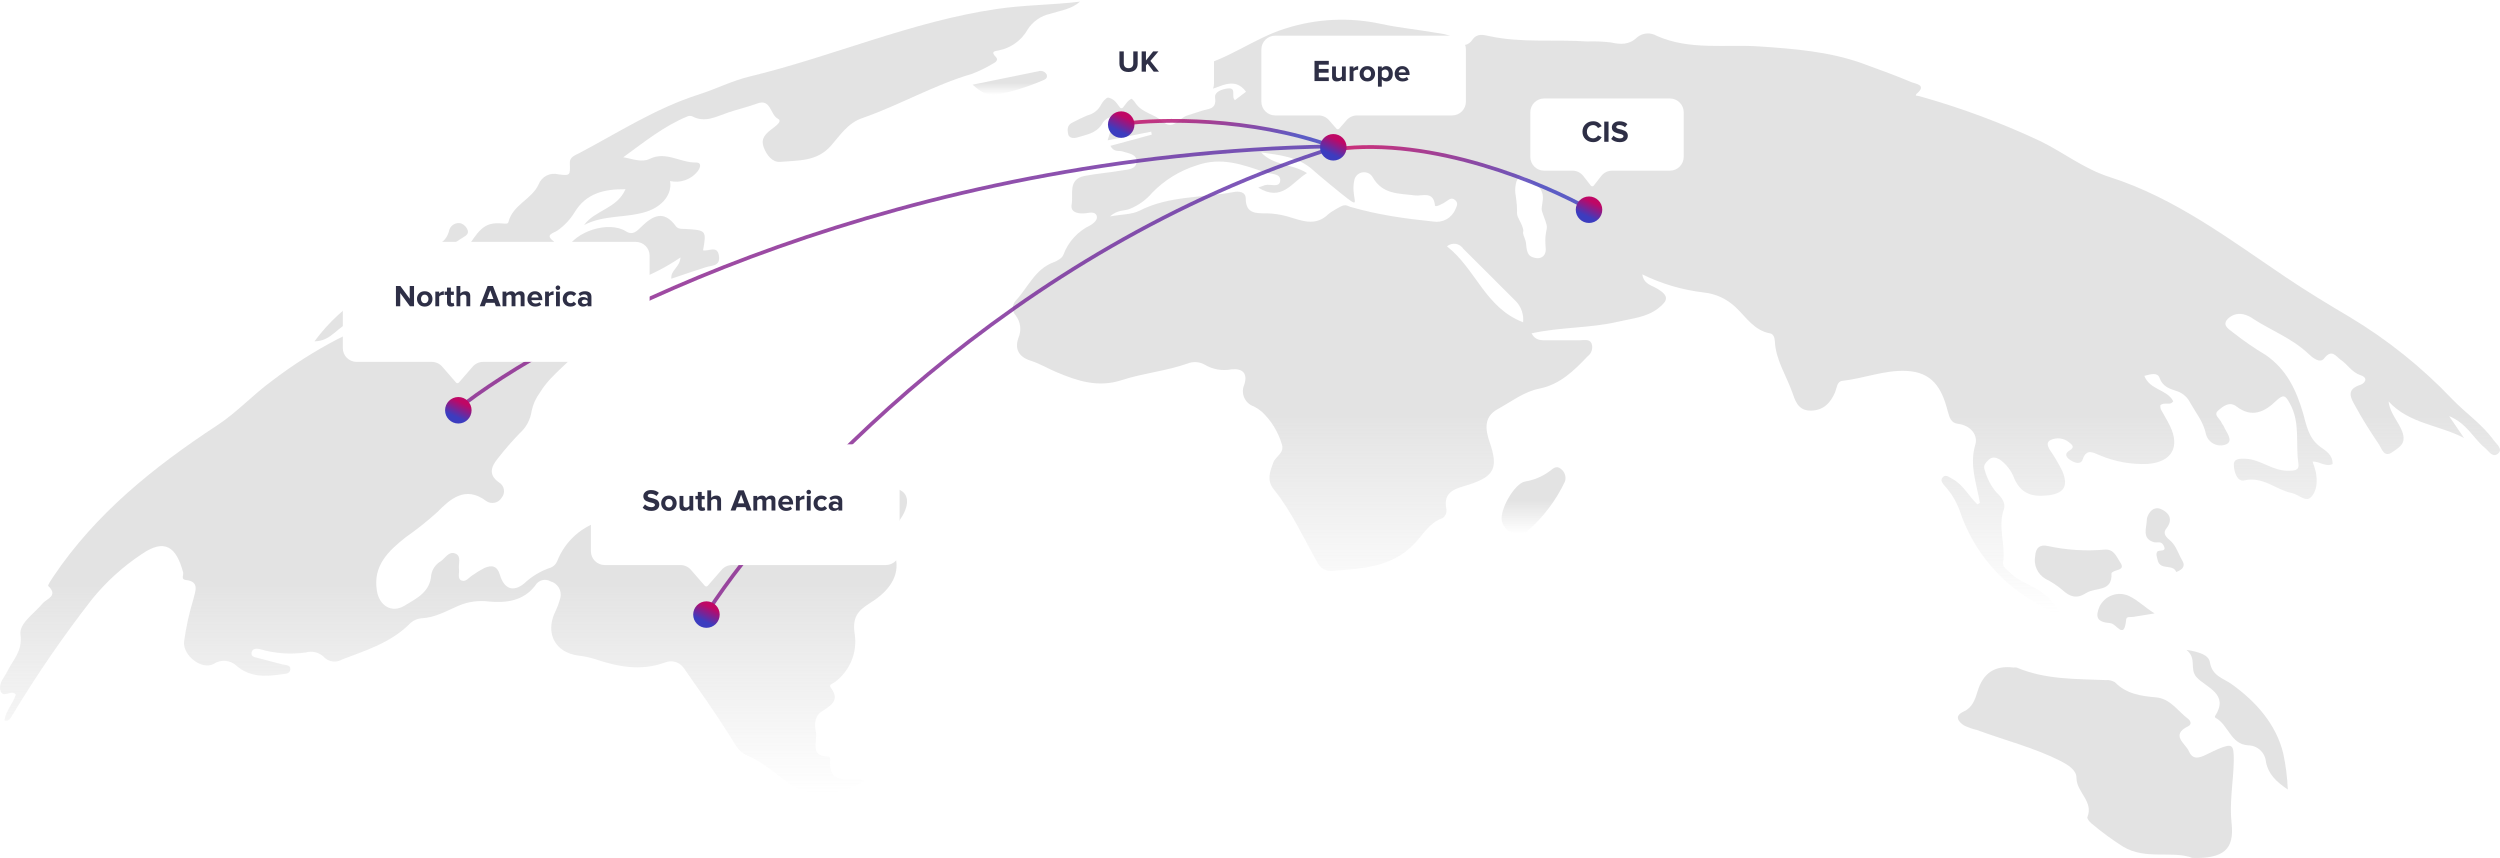 <svg width="1320" height="453" viewBox="0 0 1320 453" fill="none" xmlns="http://www.w3.org/2000/svg">
<path d="M1316.55 232.289C1310.46 223.875 1301.74 218.047 1294.67 210.652C1278.72 193.892 1260.58 179.361 1240.74 167.451C1229.25 160.64 1217.83 153.755 1206.79 146.288C1177.14 126.327 1148.44 104.508 1113.87 93.471C1100.49 89.209 1089.51 80.503 1077.4 74.566C1056.7 64.837 1035.22 56.857 1013.19 50.707C1012.65 50.586 1012.1 50.501 1011.55 50.452C1011.55 50.087 1011.77 49.65 1012.06 49.432C1017.56 44.842 1011.26 44.223 1009.54 43.494C1000.83 39.852 991.928 36.573 983.031 33.368C965.564 27.175 947.112 25.755 928.952 24.517C910.792 23.278 892.267 26.702 874.69 18.907C873.102 17.967 871.262 17.54 869.422 17.684C867.582 17.827 865.83 18.534 864.407 19.708C860.25 23.752 855.655 23.569 850.513 22.404C846.411 21.925 842.279 21.754 838.151 21.894C820.867 20.728 803.399 22.768 786.26 19.053C783.234 18.433 779.879 17.341 777.29 21.165C775.831 23.351 772.549 25.136 770.215 22.258C766.788 18.178 762.047 17.923 757.452 17.195C748.154 15.556 738.672 14.681 729.447 12.678C712.511 8.958 694.889 9.813 678.394 15.155C662.276 20.218 648.602 31.292 631.827 35.298C625.519 36.828 626.904 41.127 630.369 44.733C634.38 48.885 639.157 47.428 643.606 45.68C648.93 43.604 653.78 42.839 657.9 48.448L652.066 52.856C649.805 51.107 653.196 46.19 648.419 46.7C645.356 47.028 641.126 48.375 641.564 51.581C642.475 57.919 637.917 57.336 634.708 58.465L626.758 61.015C622.419 62.363 619.465 69.357 613.375 63.82C609.364 60.177 603.165 59.594 599.737 54.714C598.778 53.142 597.425 51.847 595.811 50.959C594.198 50.07 592.38 49.618 590.537 49.648C588.695 49.677 586.892 50.187 585.308 51.127C583.723 52.066 582.412 53.403 581.504 55.005C580.803 56.467 579.785 57.756 578.523 58.776C577.262 59.797 575.789 60.524 574.211 60.906C571.386 62.089 568.624 63.414 565.933 64.876C563.454 66.151 563.526 68.519 563.964 70.741C564.402 72.963 566.881 73.145 568.705 72.599C573.445 71.141 578.55 70.486 581.687 65.787C582.096 64.901 582.68 64.107 583.403 63.451C584.125 62.795 584.973 62.29 585.894 61.968C586.816 61.645 587.793 61.51 588.768 61.572C589.743 61.634 590.695 61.89 591.569 62.327C586.901 64.986 586.427 69.357 584.823 74.092L607.869 69.502C607.869 70.012 608.051 70.522 608.161 71.069L586.281 77.006C588.25 80.649 590.839 79.301 592.809 79.993C595.872 81.049 600.284 81.268 600.102 85.384C599.919 89.5 595.434 89.464 592.335 90.01C585.771 91.139 579.061 91.649 572.534 92.924C563.672 94.673 566.845 102.796 565.824 108.004C564.985 112.376 569.762 113.104 573.773 112.521C575.67 112.23 578.186 111.756 579.025 113.833C579.863 115.909 577.457 117.949 575.743 118.932C569.141 122.06 564.024 127.642 561.484 134.486C560.901 136.234 558.312 137.728 556.343 138.456C546.424 142.099 542.777 151.861 536.25 158.818C535.302 159.874 534.777 161.243 534.777 162.661C534.777 164.08 535.302 165.448 536.25 166.504C537.533 168.151 538.351 170.11 538.621 172.179C538.89 174.247 538.6 176.351 537.782 178.27C535.557 184.28 538 188.506 544.163 190.436C548.977 191.966 553.28 194.589 557.801 196.483C568.741 201.072 579.681 204.861 592.371 200.672C603.566 197.029 615.673 195.936 626.977 191.966C628.414 191.37 629.968 191.106 631.521 191.195C633.074 191.283 634.588 191.721 635.948 192.476C640.254 195.079 645.38 195.975 650.315 194.989C656.077 194.479 658.921 197.102 656.989 203.039C656.5 204.128 656.245 205.306 656.24 206.499C656.236 207.692 656.482 208.873 656.964 209.965C657.445 211.057 658.15 212.035 659.034 212.838C659.918 213.64 660.96 214.248 662.094 214.623C663.584 215.379 664.979 216.308 666.251 217.391C671.124 221.978 674.718 227.752 676.68 234.147C678.577 239.174 673.581 240.777 672.304 244.201C670.59 248.972 668.658 253.489 672.487 258.297C682.15 270.172 688.24 284.269 695.861 297.382C696.564 298.757 697.671 299.884 699.033 300.613C700.395 301.342 701.948 301.638 703.483 301.462C718.981 300.114 734.625 299.786 746.695 287.183C751.326 282.375 754.754 275.855 761.865 273.487C762.52 272.982 763.037 272.32 763.369 271.562C763.7 270.805 763.835 269.976 763.761 269.152C761.464 258.917 769.413 257.897 775.795 255.82C788.995 251.522 791.22 247.005 786.552 233.528C784.291 226.935 783.27 220.16 790.746 216.043C798.221 211.927 804.676 206.755 813.099 205.116C823.82 202.894 831.15 195.609 838.297 188.105C839.316 187.34 840.063 186.27 840.431 185.052C840.798 183.833 840.766 182.529 840.339 181.33C839.173 178.816 836.474 179.69 834.359 179.654C828.525 179.654 822.654 179.654 816.819 179.654C813.975 179.654 810.766 180.018 808.651 176.011C824.149 172.587 839.537 173.352 854.379 169.856C861.672 168.107 869.184 167.67 875.493 162.825C880.999 158.564 881.145 156.159 875.201 152.517C872.101 150.623 867.908 150.076 867.142 144.867C877.299 149.87 888.239 153.098 899.487 154.411C905.873 155.061 911.856 157.832 916.48 162.279C922.06 167.524 926.217 174.554 934.713 176.048C936.391 176.376 937.047 178.452 937.12 180.164C937.558 189.926 943.028 198.013 946.2 206.864C947.805 211.308 949.19 216.772 955.9 216.808C962.61 216.845 966.512 212.838 968.955 207.046C969.866 204.824 969.866 201.4 972.784 201.072C984.125 199.834 995.028 195.317 1006.48 195.827C1019.97 196.446 1025.15 204.424 1028.36 216.954C1029.38 220.597 1030.07 223.329 1033.94 223.802C1040.46 224.64 1044.48 229.667 1042.98 234.73C1039.7 245.658 1043.67 255.347 1045.39 265.51C1045.39 265.51 1044.55 266.02 1044.04 266.311C1039.48 261.94 1036.56 255.857 1030.69 252.761C1029.05 251.886 1027.05 250.138 1025.55 252.287C1024.38 253.817 1025.84 255.42 1026.9 256.658C1030.28 260.364 1032.91 264.695 1034.63 269.407C1041.79 291.113 1057.17 309.157 1077.48 319.675C1080.32 321.241 1082.77 324.447 1087.25 323.318C1084.7 318.508 1080.92 314.451 1076.31 311.552C1071.17 308.274 1065.08 306.562 1060.81 301.899C1059.35 300.333 1057.17 299.459 1057.68 296.544C1058.99 287.402 1054.72 278.332 1058.04 268.861C1059.21 265.619 1056.73 262.414 1054.18 260.082C1051.3 256.688 1049.2 252.711 1048.01 248.426C1046.88 245.767 1048.41 244.31 1050.09 242.707C1051.77 241.104 1053.74 241.359 1056 242.707C1059.43 245.178 1062.05 248.615 1063.51 252.579C1066.83 260.228 1072.34 262.414 1080.43 261.649C1089.37 260.811 1092.43 257.241 1088.93 248.754C1086.95 244.77 1084.68 240.936 1082.15 237.28C1081.09 235.495 1080.43 233.309 1082.8 232.289C1084.33 231.579 1086.03 231.309 1087.7 231.509C1089.38 231.708 1090.96 232.369 1092.28 233.419C1093.74 234.548 1095.93 236.005 1092.83 237.79C1089.73 239.575 1090.93 241.432 1093.08 242.889C1095.24 244.346 1098.63 245.585 1099.61 242.671C1101.76 236.333 1105.52 239.21 1108.8 240.449C1116.77 243.79 1125.37 245.332 1134 244.966C1146.69 243.946 1151.21 236.041 1145.71 224.822C1144.25 221.835 1142.46 218.994 1140.89 216.043C1140.71 215.404 1140.62 214.741 1140.64 214.076C1142.64 211.891 1145.89 214.55 1147.46 211.818C1144.14 205.48 1135.17 206.026 1132.21 198.45C1135.6 197.576 1139.14 196.41 1140.27 199.579C1142.02 204.424 1145.81 205.298 1149.75 206.646C1152.63 207.686 1155 209.801 1156.35 212.547C1159.45 218.01 1163.43 222.746 1164.78 229.339C1165.07 230.428 1165.6 231.44 1166.32 232.31C1167.04 233.18 1167.94 233.887 1168.95 234.383C1169.96 234.879 1171.07 235.154 1172.2 235.189C1173.33 235.223 1174.45 235.017 1175.5 234.584C1179.44 232.617 1175.5 228.355 1174.22 225.223C1173.89 224.458 1173.2 223.875 1172.95 223.11C1172.14 220.997 1168.46 219.14 1171.19 216.772C1173.93 214.404 1177.21 211.745 1180.93 214.659C1188.99 220.852 1195.81 217.428 1201.72 211.709C1205.62 208.066 1206.68 208.613 1209.01 212.984C1214.74 223.183 1211.93 234.329 1213.57 244.929C1214.08 248.353 1211.53 248.572 1207.99 248.572C1199.82 248.572 1193.66 242.634 1185.85 242.234C1183.27 242.234 1179.33 241.687 1179.47 245.585C1179.62 249.482 1181.3 254.509 1185.05 253.635C1194.97 251.413 1201.68 258.625 1210.1 260.337C1213.53 261.029 1217.4 265.218 1220.02 262.669C1223.41 259.499 1223.67 254.108 1222.76 249.337C1222.32 247.429 1221.74 245.555 1221.04 243.727C1224.69 243.472 1227.86 246.787 1231.58 245.038C1231.84 240.194 1227.94 237.972 1225.09 235.896C1218.89 231.379 1217.8 224.494 1216.01 218.12C1212.36 205.844 1207.41 195.099 1196.25 187.413C1190.33 183.869 1184.64 179.952 1179.22 175.684C1177.47 174.117 1173.6 172.332 1175.57 169.2C1176.59 167.847 1177.98 166.82 1179.57 166.244C1181.17 165.668 1182.89 165.569 1184.54 165.958C1186.43 166.407 1188.2 167.237 1189.76 168.398C1199.35 174.554 1210.14 178.634 1218.64 186.611C1220.72 188.578 1224.84 192.221 1227.13 189.27C1231.25 183.879 1233.48 188.36 1235.89 189.963C1239.53 192.403 1241.72 196.556 1246.31 198.086C1250.91 199.615 1248.43 202.457 1246.31 203.185C1238.26 205.735 1241.39 210.47 1243.8 214.769C1247.45 221.544 1251.75 228.173 1256.09 234.657C1257.66 237.025 1258.75 241.942 1263.38 238.591C1266.74 236.151 1270.67 234.366 1268.45 228.064C1266.44 222.527 1261.92 218.411 1261.16 211.927C1271.88 223.766 1287.81 224.312 1301.01 231.269C1298.72 227.918 1296.42 224.604 1293.1 219.686C1302.8 223.729 1305.97 231.597 1311.95 236.406C1314.07 238.118 1316.29 242.306 1319.25 239.21C1321.51 236.952 1318.08 234.402 1316.55 232.289ZM803.996 120.224C802.996 116.91 800.996 114.73 800.996 112.732C800.996 109.376 800.996 107.861 800.112 102.004C800.036 101.5 799.993 100.986 800.006 100.477C800.146 95.039 801.793 92.793 803.996 93.253C804.904 93.443 805.746 94.095 806.576 94.789C808.787 96.637 812.089 97.587 813.537 100.079C815.761 103.908 813.996 107.556 813.996 110.372C813.996 111.965 815.855 115.693 816.609 118.709C816.952 120.08 816.567 121.481 816.281 122.866C815.762 125.379 815.924 128.395 816.135 131.108C816.469 135.388 813.218 137.36 809.216 135.807C809.067 135.749 808.928 135.694 808.797 135.642C806.101 134.557 806.024 131.032 805.7 128.144C805.632 127.539 805.436 126.835 804.996 125.718C803.226 121.222 804.996 123.537 803.996 120.224ZM679.379 44.368C681.749 41.236 688.276 40.434 681.603 35.262C680.765 34.606 681.603 32.931 682.77 32.603C689.37 30.6 695.096 26.265 702.061 25.318C702.061 25.318 702.535 25.646 702.644 25.864C702.753 26.083 702.644 26.374 702.644 26.666C699.982 28.888 694.877 28.305 694.366 32.712C693.856 37.12 698.706 37.885 700.821 39.997C695.205 57.7 679.561 50.306 668.001 53.803C671.502 49.978 676.206 48.557 679.379 44.368ZM756.687 116.965C741.225 115.362 728.129 113.534 712.996 109.236C711.516 108.724 711.039 108.174 709.496 108.442C707.953 108.709 702.844 111.87 701.623 112.849C694.33 120.134 686.745 116.2 679.342 114.16C675.868 113.222 672.292 112.708 668.694 112.631C663.407 112.631 657.754 112.995 657.754 104.835C657.754 101.193 654.108 100.865 651.3 101.411C634.744 104.544 617.35 103.233 601.67 111.246C597.695 113.286 592.553 113.104 586.062 114.27C590.11 110.627 593.611 111.465 596.419 110.336C601.069 108.49 605.191 105.525 608.416 101.703C614.855 95.086 622.836 90.167 631.645 87.387C644.955 82.579 656.369 87.06 668.111 91.03C671.138 92.013 676.279 91.431 675.951 95.401C675.623 99.371 670.809 97.004 668.001 97.732C667.236 97.951 666.47 98.279 664.355 99.044C676.936 106.875 682.15 96.13 690.1 91.394C682.26 86.404 672.341 87.497 665.886 80.466C675.55 81.851 685.542 82.798 693.199 89.719C696.481 92.706 707.959 102.14 711.496 104.835C719.045 110.591 712.745 103.561 715.261 94.454C715.593 93.504 716.192 92.669 716.986 92.049C717.78 91.429 718.735 91.051 719.739 90.958C720.742 90.866 721.751 91.064 722.644 91.529C723.538 91.994 724.279 92.706 724.779 93.58C730.066 102.832 738.709 102.067 747.205 103.196C750.852 103.67 756.869 100.61 757.671 108.442C757.671 109.716 761.974 107.604 763.943 106.11C765.912 104.617 767.006 104.471 768.502 105.819C769.997 107.167 769.231 108.879 768.502 110.372C767.591 112.66 765.919 114.565 763.767 115.766C761.615 116.967 759.115 117.391 756.687 116.965ZM763.98 130.079C764.609 129.542 765.346 129.146 766.142 128.918C766.937 128.689 767.772 128.633 768.591 128.754C769.41 128.875 770.193 129.169 770.888 129.618C771.584 130.066 772.175 130.658 772.622 131.353C781.994 140.606 791.22 149.967 800.555 159.219C801.899 160.682 802.918 162.411 803.547 164.294C804.175 166.177 804.398 168.172 804.202 170.147C784.218 162.57 779.259 142.026 764.016 130.079H763.98Z" fill="url(#paint0_linear_148_11935)" fill-opacity="0.3"/>
<path d="M407.055 68.494C404.028 70.826 401.621 73.375 403.189 77.637C404.757 81.899 407.784 85.833 412.014 85.469C421.386 84.595 431.305 85.469 438.817 76.872C443.594 71.408 447.787 64.815 455.445 62.302C475.1 55.454 493.224 44.818 513.353 38.953C516.982 37.557 520.483 35.851 523.819 33.853C525.314 33.088 527.465 31.85 525.897 30.211C522.652 26.896 525.642 27.005 527.538 26.568C530.678 25.923 533.643 24.614 536.235 22.729C538.826 20.844 540.984 18.427 542.562 15.64C543.892 13.526 545.633 11.699 547.681 10.266C549.728 8.834 552.042 7.825 554.487 7.299C559.811 5.587 565.645 4.931 570.276 0.852C555.69 2.673 540.885 2.564 526.517 4.713C481.445 11.269 439.619 29.846 395.641 40.446C386.488 42.668 377.882 47.039 368.875 49.917C346.339 57.093 326.574 69.915 305.862 80.843C303.783 81.936 300.757 82.882 300.866 85.906C301.085 92.608 301.231 92.863 294.886 92.062C292.772 91.487 290.52 91.721 288.571 92.719C286.622 93.716 285.115 95.404 284.347 97.453C280.7 105.284 270.709 108.162 268.448 117.232C268.229 118.07 267.573 118.143 266.552 118.07C257.326 117.159 254.226 119.09 247.48 129.69C250.105 131.074 252.366 129.435 254.773 128.998C255.465 128.858 256.183 128.998 256.771 129.388C257.359 129.777 257.769 130.383 257.909 131.074C258.347 132.276 257.69 133.806 256.56 133.478C251.054 131.912 247.808 135.955 243.797 138.177C241.025 139.743 238.327 139.707 236.868 136.392C235.847 134.097 234.133 133.915 232.128 133.988C234.863 130.345 239.421 128.961 242.885 126.375C244.599 125.1 247.48 124.335 247.042 121.822C246.768 120.939 246.298 120.13 245.667 119.455C245.035 118.78 244.259 118.257 243.396 117.924C242.159 117.631 240.859 117.798 239.737 118.395C238.616 118.992 237.751 119.977 237.306 121.166C235.373 129.945 228.007 130.2 221.553 132.094C212.202 135.407 203.915 141.168 197.558 148.777C207.331 144.114 217.651 141.492 227.387 137.011C226.585 140.071 223.923 140.945 221.553 142.475C212.837 148.048 202.408 149.76 193.547 155.006C182.833 161.549 173.495 170.11 166.051 180.212C175.46 180.212 178.596 171.361 185.889 170.086C185.889 175.987 181.586 177.371 177.976 179.192C165.932 185.483 154.452 192.795 143.661 201.048C133.633 208.333 124.991 217.877 114.489 224.688C81.232 246.544 50.564 271.095 28.101 304.534C27.007 306.136 25.111 309.051 25.475 309.378C31.018 314.697 24.491 316.154 22.485 318.63C18.109 323.985 10.014 329.012 10.816 335.131C11.983 343.837 6.805 348.427 3.814 354.546C2.283 357.752 -0.744 360.447 0.168 364.454C1.481 369.299 6.367 363.58 8.336 366.822C6.768 371.63 3.012 375.309 2.356 380.372C4.58 380.919 5.31 379.534 6.002 378.478C18.947 356.906 33.195 336.141 48.668 316.299C56.132 307.119 64.948 299.124 74.814 292.586C86.993 284.208 93.047 288.652 96.693 302.202C97.058 303.587 95.417 305.845 97.933 306.209C105.664 306.974 103.038 312.256 102.163 316.154C99.9 323.599 98.229 331.211 97.167 338.92C96.62 346.205 106.503 353.891 112.775 350.576C114.621 349.32 116.845 348.739 119.071 348.931C121.297 349.124 123.388 350.078 124.991 351.632C131.992 357.606 140.197 357.315 148.548 356.04C150.371 355.748 153.033 356.04 153.288 353.49C153.544 350.94 150.736 351.268 149.022 350.795L136.113 347.407C134.508 347.006 132.466 346.751 132.831 344.566C133.196 342.38 135.42 342.234 137.499 342.817C145.239 345.059 153.366 345.643 161.347 344.529C162.965 344.046 164.68 343.986 166.328 344.356C167.976 344.726 169.5 345.513 170.756 346.642C171.958 348.018 173.606 348.929 175.412 349.215C177.218 349.502 179.068 349.145 180.638 348.208C193.182 343.4 206.018 339.466 215.937 329.74C217.654 327.868 220.006 326.699 222.537 326.462C229.83 326.134 235.847 322.492 242.192 319.796C247.228 317.665 252.741 316.91 258.164 317.611C267.135 318.485 276.58 317.319 282.742 308.978C283.538 307.657 284.825 306.704 286.321 306.329C287.818 305.953 289.403 306.185 290.728 306.974C292.499 307.463 294.019 308.601 294.986 310.161C295.952 311.721 296.294 313.588 295.943 315.389C295.172 318.345 294.097 321.214 292.734 323.949C288.03 334.876 293.463 344.566 305.278 346.132C308.321 346.486 311.324 347.12 314.249 348.026C326.356 352.106 338.389 354.401 350.97 349.847C352.672 349.109 354.574 348.967 356.368 349.443C358.161 349.919 359.741 350.985 360.852 352.47C369.13 364.272 377.481 376.038 385.139 388.204C387.728 392.247 389.733 396.837 394.146 398.731C403.189 402.373 410.154 409.294 418.031 414.722C427.22 421.06 446 419.566 455.846 412.573C455.846 412.354 455.846 412.026 455.482 411.917C454.986 411.695 454.455 411.559 453.914 411.516C446.256 411.516 437.176 413.666 438.343 400.844C438.343 400.37 437.868 399.423 437.613 399.423C427.293 399.714 431.669 391.264 430.831 386.783C430.211 383.614 429.554 378.733 433.602 375.855C437.65 372.978 444.177 370.282 438.598 363.034C437.431 361.54 439.619 360.957 440.676 360.229C444.61 357.354 447.679 353.457 449.55 348.961C451.421 344.466 452.022 339.544 451.288 334.731C449.392 323.439 455.773 320.925 461.681 316.882C470.578 310.799 475.757 302.312 472.329 292.586C469.594 284.718 471.891 279.363 475.793 273.462C476.91 271.856 477.772 270.087 478.346 268.217C480.315 261.952 477.142 257.982 470.651 257.727C460.456 257.241 450.246 258.26 440.348 260.75C431.906 262.328 423.385 263.446 414.822 264.101C413.436 264.28 412.028 264.158 410.694 263.743C409.359 263.328 408.13 262.63 407.091 261.697C399.361 255.541 391.083 256.197 382.696 259.766C377.456 261.498 371.986 262.432 366.468 262.535C360.05 263.227 354.106 257.617 347.579 262.17C338.674 267.844 328.927 272.073 318.698 274.701C313.183 276.084 308.08 278.767 303.816 282.525C299.553 286.284 296.253 291.007 294.193 296.301C293.886 297.066 293.428 297.76 292.845 298.343C292.262 298.925 291.567 299.383 290.801 299.689C285.515 301.439 280.683 304.337 276.653 308.176C270.891 312.73 266.187 310.981 263.962 303.55C262.504 298.633 259.623 298.232 255.758 299.908C253.537 301.048 251.404 302.351 249.376 303.805C247.553 304.934 246.021 307.448 243.687 306.501C241.354 305.554 242.63 302.567 242.338 300.527C241.937 297.649 243.797 293.642 240.405 292.258C237.014 290.874 235.154 294.626 232.748 296.338C231.415 297.101 230.268 298.15 229.392 299.41C228.515 300.67 227.93 302.109 227.679 303.623C227.132 312.657 219.766 316.044 213.603 319.796C206.82 323.949 200.293 319.796 199.017 312.037C196.756 298.596 205.179 290.838 214.223 283.662C220.067 279.588 225.645 275.147 230.924 270.366C237.342 263.883 245.511 256.087 256.669 264.502C257.31 264.961 258.038 265.281 258.809 265.444C259.58 265.607 260.377 265.608 261.148 265.447C261.92 265.286 262.649 264.967 263.291 264.509C263.932 264.052 264.471 263.466 264.874 262.79C265.374 262.194 265.738 261.496 265.94 260.746C266.143 259.996 266.18 259.21 266.048 258.444C265.916 257.678 265.619 256.95 265.177 256.31C264.735 255.67 264.159 255.135 263.488 254.74C257.654 250.623 259.368 246.325 262.868 242.027C266.462 237.421 270.296 233.007 274.355 228.804C277.8 225.758 280.049 221.588 280.7 217.039C281.431 213.488 282.938 210.142 285.113 207.24C291.312 196.932 302.142 190.849 308.852 180.795C311.332 177.153 315.525 172.417 320.74 172.308C331.06 172.053 334.852 163.092 342.036 158.794C333.904 158.503 333.102 158.43 333.211 155.989C333.321 153.549 332.701 149.505 336.238 147.939C344.377 144.849 352.124 140.814 359.321 135.919C358.81 141.455 354.106 142.439 354.434 147.174C360.67 145.061 366.614 143.022 372.667 141.091C375.84 140.035 380.471 140.727 379.596 135.008C378.721 129.289 374.053 132.895 371.209 132.167C373.105 121.676 372.959 121.494 361.509 120.875C359.795 120.875 357.862 120.875 356.878 119.454C350.423 110.603 344.589 113.881 338.426 119.928C336.457 121.822 334.196 124.481 330.513 122.15C321.469 116.394 303.419 122.15 298.97 132.094C296.889 138.026 294.453 143.828 291.677 149.469C287.592 155.953 279.497 159.705 278.33 168.665C278.049 169.925 277.294 171.028 276.222 171.746C275.149 172.465 273.841 172.744 272.568 172.527C269.833 171.98 270.964 169.467 271.037 167.645C271.037 164.221 268.849 164.659 267.171 165.606C260.206 169.54 252.33 170.268 244.891 172.527C242.448 173.255 239.64 176.169 237.379 173.255C234.717 169.612 238.254 166.917 240.515 164.841C249.96 156.208 259.659 147.866 269.25 139.343C269.773 138.704 270.459 138.218 271.236 137.936C272.012 137.654 272.851 137.586 273.662 137.74C281.612 139.379 284.857 130.236 291.895 129.508C292.151 129.508 292.661 127.613 292.442 127.468C287.41 123.825 292.224 123.17 294.229 121.785C297.901 119.244 301.005 115.969 303.346 112.169C309.472 101.933 319.099 99.82 330.258 99.893C325.772 110.275 314.213 110.821 308.378 118.835C318.88 113.335 330.659 115.192 341.197 111.805C350.168 108.963 355.018 102.079 353.778 95.595C356.408 96.183 359.15 96.031 361.699 95.156C364.248 94.282 366.505 92.719 368.219 90.641C369.787 88.638 370.771 85.76 367.416 85.797C359.212 85.979 351.7 79.677 343.057 83.866C338.754 85.979 334.014 83.866 329.091 83.028C340.03 75.087 350.46 66.6 363.04 61.428C363.825 61.117 364.699 61.117 365.484 61.428C372.376 65.07 378.393 61.428 384.628 59.351C389.661 57.676 394.839 56.474 399.798 54.653C407.091 51.921 406.581 60.553 410.738 62.703C413.473 64.05 409.097 66.892 407.055 68.494Z" fill="url(#paint1_linear_148_11935)" fill-opacity="0.3"/>
<path d="M1170.87 395.595C1169.34 396.251 1167.85 397.016 1166.35 397.744C1162.71 399.529 1158.07 402.225 1155.74 396.651C1154.1 392.717 1145.75 388.164 1155.3 383.502C1157.38 382.482 1156.73 380.697 1155.3 379.531C1149.83 375.452 1146 368.859 1138.31 368.203C1130.62 367.547 1122.67 366.418 1116.69 360.226C1115.25 359.353 1113.58 358.957 1111.91 359.096C1095.97 358.441 1079.93 358.878 1064.8 352.467C1064.25 352.392 1063.7 352.392 1063.15 352.467C1053.2 351.228 1047.07 355.381 1044.16 365.034C1042.88 369.223 1041.49 373.557 1036.86 375.67C1031.65 378.038 1033.98 380.988 1036.86 382.955C1039.07 384.073 1041.41 384.905 1043.83 385.432C1058.6 390.933 1074.02 394.721 1088.17 401.897C1091.82 403.827 1096.41 406.559 1096.37 410.675C1096.37 418.325 1105.53 423.06 1102.14 431.475C1101.84 432.167 1103.3 433.988 1104.32 434.789C1109.57 439.227 1115.12 443.304 1120.92 446.992C1133.06 454.277 1146.84 448.923 1157.56 452.966C1173.9 453.439 1179.85 448.558 1178.28 434.753C1177.04 423.461 1179.26 412.642 1179.44 401.569C1179.44 393.082 1178.82 392.28 1170.87 395.595Z" fill="url(#paint2_linear_148_11935)" fill-opacity="0.3"/>
<path d="M1178.42 361.32C1173.71 357.933 1168.06 357.022 1166.82 349.664C1166.16 345.73 1161.13 344.237 1154.42 343.107C1160.26 347.843 1155.73 353.125 1159.89 357.678C1165.11 363.214 1177.18 366.42 1169.48 378.222C1169.46 378.352 1169.47 378.485 1169.51 378.611C1169.55 378.737 1169.61 378.853 1169.7 378.95C1176.63 382.593 1177.69 392.902 1186.91 393.521C1189.31 393.531 1191.62 394.437 1193.38 396.062C1195.14 397.687 1196.23 399.912 1196.43 402.299C1197.67 408.783 1201.9 412.754 1207.95 416.87C1207.7 410.512 1206.91 404.187 1205.58 397.965C1201.9 382.52 1191.22 370.5 1178.42 361.32Z" fill="url(#paint3_linear_148_11935)" fill-opacity="0.3"/>
<path d="M1111.03 290.221C1101.05 291.073 1090.99 290.422 1081.2 288.29C1076.9 287.307 1074.89 289.419 1074.6 293.426C1074.11 295.759 1074.37 298.186 1075.33 300.367C1076.29 302.548 1077.91 304.375 1079.96 305.592C1083.17 307.198 1086.19 309.179 1088.93 311.493C1092.91 315.136 1096.41 316.374 1101.48 313.133C1106.54 309.891 1115.41 312.768 1114.86 302.715C1114.86 302.387 1115.59 301.95 1116.1 301.695C1118.03 300.675 1122.08 300.784 1119.53 297.032C1117.52 294.045 1116.17 289.638 1111.03 290.221Z" fill="url(#paint4_linear_148_11935)" fill-opacity="0.3"/>
<path d="M824.041 247.491C821.707 245.56 819.92 247.491 818.17 248.802C814.374 251.612 809.96 253.473 805.297 254.229C799.609 255.176 791.477 269.638 793.045 275.284C793.5 277.283 794.689 279.038 796.376 280.205C798.064 281.372 800.128 281.864 802.161 281.585C803.292 281.294 805.297 281.585 806.464 280.456C814.813 273.17 821.566 264.242 826.302 254.229C826.685 253.012 826.673 251.704 826.267 250.493C825.861 249.283 825.082 248.232 824.041 247.491Z" fill="url(#paint5_linear_148_11935)" fill-opacity="0.3"/>
<path d="M1140.82 268.723C1136.22 266.865 1133.52 272.366 1133.52 274.442C1133.52 278.34 1130.64 284.313 1137.17 286.244C1138.77 286.754 1140.82 285.515 1142.2 287.665C1144.61 291.926 1139.98 289.996 1139.03 291.307C1138.08 292.618 1139.03 294.513 1139.32 296.043C1140.82 301.324 1147.34 297.572 1149.06 302.016C1152.38 300.778 1153.98 298.957 1152.34 296.152C1150.15 292.509 1149.02 287.883 1145.41 284.969C1143.37 283.293 1141.77 281.326 1144.1 278.667C1147.6 273.896 1144.94 270.435 1140.82 268.723Z" fill="url(#paint6_linear_148_11935)" fill-opacity="0.3"/>
<path d="M1108.47 320.45C1106.4 325.586 1106.87 328.427 1114.16 329.01C1117.81 329.301 1121.46 338.408 1122.62 327.116C1122.8 325.294 1124.85 325.95 1126.27 325.732C1129.92 325.149 1133.85 324.493 1137.61 323.874C1132.61 320.814 1128.86 316.916 1124.15 314.694C1122.75 314.039 1121.22 313.669 1119.67 313.603C1118.12 313.538 1116.57 313.78 1115.12 314.315C1113.66 314.85 1112.32 315.667 1111.18 316.72C1110.04 317.773 1109.12 319.04 1108.47 320.45Z" fill="url(#paint7_linear_148_11935)" fill-opacity="0.3"/>
<path d="M552.659 39.352C552.257 38.606 551.608 38.024 550.822 37.705C550.037 37.386 549.165 37.35 548.356 37.603C537.416 39.789 526.221 42.084 513.531 44.707C518.126 48.823 521.481 50.608 526.039 50.025C534.23 48.468 542.226 46.025 549.888 42.74C551.383 42.193 553.425 41.465 552.659 39.352Z" fill="url(#paint8_linear_148_11935)" fill-opacity="0.3"/>
<path d="M593.5 65.281C612 62.783 659.9 61.685 703.5 77.267" stroke="url(#paint9_linear_148_11935)" stroke-opacity="0.8" stroke-width="2"/>
<path d="M374 322.497C412.833 262.455 534.2 131.048 705 77.767" stroke="url(#paint10_linear_148_11935)" stroke-opacity="0.8" stroke-width="2"/>
<path d="M839.5 110.729C816 97.244 756.3 71.972 705.5 78.764" stroke="url(#paint11_linear_148_11935)" stroke-opacity="0.8" stroke-width="2"/>
<path d="M246 212.618C303.5 169.333 475.5 81.662 703.5 77.267" stroke="url(#paint12_linear_148_11935)" stroke-opacity="0.8" stroke-width="2"/>
<g filter="url(#filter0_d_148_11935)">
<path d="M665 24.125C665 20.097 668.265 16.832 672.293 16.832H765.707C769.735 16.832 773 20.097 773 24.125V51.657C773 55.685 769.735 58.951 765.707 58.951H715.497C713.389 58.951 711.384 59.863 709.999 61.452L706.112 65.912C705.713 66.369 705.003 66.369 704.604 65.912L700.717 61.452C699.332 59.863 697.327 58.951 695.219 58.951H672.293C668.265 58.951 665 55.685 665 51.657V24.125Z" fill="white"/>
</g>
<path d="M701.608 42.819H694.056V32.147H701.608V34.147H696.328V36.403H701.496V38.403H696.328V40.819H701.608V42.819ZM710.584 42.819H708.552V41.843C707.859 42.621 706.952 43.011 705.832 43.011C705 43.011 704.376 42.797 703.96 42.371C703.544 41.944 703.336 41.347 703.336 40.579V35.091H705.368V39.779C705.368 40.728 705.843 41.203 706.792 41.203C707.507 41.203 708.093 40.909 708.552 40.323V35.091H710.584V42.819ZM714.634 42.819H712.602V35.091H714.634V36.147C714.922 35.784 715.29 35.485 715.738 35.251C716.186 35.016 716.639 34.899 717.098 34.899V36.883C716.959 36.851 716.772 36.835 716.538 36.835C716.196 36.835 715.834 36.92 715.45 37.091C715.066 37.261 714.794 37.469 714.634 37.715V42.819ZM724.927 41.843C724.181 42.621 723.189 43.011 721.951 43.011C720.714 43.011 719.722 42.621 718.975 41.843C718.239 41.053 717.871 40.088 717.871 38.947C717.871 37.805 718.239 36.845 718.975 36.067C719.722 35.288 720.714 34.899 721.951 34.899C723.189 34.899 724.181 35.288 724.927 36.067C725.674 36.845 726.047 37.805 726.047 38.947C726.047 40.088 725.674 41.053 724.927 41.843ZM720.511 40.563C720.863 40.989 721.343 41.203 721.951 41.203C722.559 41.203 723.039 40.989 723.391 40.563C723.754 40.125 723.935 39.587 723.935 38.947C723.935 38.317 723.754 37.789 723.391 37.363C723.039 36.925 722.559 36.707 721.951 36.707C721.343 36.707 720.863 36.925 720.511 37.363C720.159 37.789 719.983 38.317 719.983 38.947C719.983 39.587 720.159 40.125 720.511 40.563ZM731.971 43.011C731 43.011 730.206 42.616 729.587 41.827V45.763H727.555V35.091H729.587V36.067C730.195 35.288 730.99 34.899 731.971 34.899C732.984 34.899 733.806 35.261 734.435 35.987C735.075 36.701 735.395 37.688 735.395 38.947C735.395 40.205 735.075 41.197 734.435 41.923C733.806 42.648 732.984 43.011 731.971 43.011ZM731.331 41.203C731.918 41.203 732.387 40.995 732.739 40.579C733.102 40.163 733.283 39.619 733.283 38.947C733.283 38.285 733.102 37.747 732.739 37.331C732.387 36.915 731.918 36.707 731.331 36.707C731 36.707 730.67 36.792 730.339 36.963C730.008 37.133 729.758 37.341 729.587 37.587V40.323C729.758 40.568 730.008 40.776 730.339 40.947C730.68 41.117 731.011 41.203 731.331 41.203ZM740.515 43.011C739.32 43.011 738.334 42.637 737.555 41.891C736.776 41.144 736.387 40.163 736.387 38.947C736.387 37.805 736.76 36.845 737.507 36.067C738.264 35.288 739.224 34.899 740.387 34.899C741.539 34.899 742.472 35.293 743.187 36.083C743.902 36.861 744.259 37.885 744.259 39.155V39.603H738.515C738.579 40.115 738.808 40.541 739.203 40.883C739.598 41.224 740.11 41.395 740.739 41.395C741.08 41.395 741.448 41.325 741.843 41.187C742.248 41.048 742.568 40.861 742.803 40.627L743.699 41.939C742.92 42.653 741.859 43.011 740.515 43.011ZM742.291 38.227C742.259 37.789 742.083 37.395 741.763 37.043C741.454 36.691 740.995 36.515 740.387 36.515C739.811 36.515 739.363 36.691 739.043 37.043C738.723 37.384 738.536 37.779 738.483 38.227H742.291Z" fill="#2E2F46"/>
<g filter="url(#filter1_d_148_11935)">
<path d="M562 22.13C562 18.102 565.265 14.836 569.293 14.836H632.707C636.735 14.836 640 18.102 640 22.13V42.08C640 46.108 636.735 49.374 632.707 49.374H599.67C597.403 49.374 595.265 50.428 593.884 52.226L591.941 54.758C591.54 55.279 590.754 55.279 590.354 54.758L588.411 52.226C587.03 50.428 584.892 49.374 582.625 49.374H569.293C565.265 49.374 562 46.108 562 42.08V22.13Z" fill="white"/>
</g>
<path d="M599.456 36.818C598.645 37.618 597.451 38.018 595.872 38.018C594.293 38.018 593.093 37.618 592.272 36.818C591.461 36.008 591.056 34.925 591.056 33.57V27.154H593.36V33.49C593.36 34.258 593.579 34.872 594.016 35.33C594.453 35.778 595.072 36.002 595.872 36.002C596.672 36.002 597.285 35.778 597.712 35.33C598.149 34.872 598.368 34.258 598.368 33.49V27.154H600.688V33.554C600.688 34.93 600.277 36.018 599.456 36.818ZM611.926 37.826H609.126L605.894 33.554L605.062 34.546V37.826H602.79V27.154H605.062V31.922L608.838 27.154H611.638L607.398 32.162L611.926 37.826Z" fill="#2E2F46"/>
<g filter="url(#filter2_d_148_11935)">
<path d="M807 57.294C807 53.265 810.265 50 814.293 50H880.707C884.735 50 888 53.265 888 57.293V80.817C888 84.846 884.735 88.111 880.707 88.111H850.21C847.962 88.111 845.839 89.148 844.457 90.921L840.508 95.988C840.108 96.502 839.331 96.502 838.931 95.988L834.982 90.921C833.6 89.148 831.478 88.111 829.229 88.111H814.293C810.265 88.111 807 84.846 807 80.817V57.294Z" fill="white"/>
</g>
<path d="M841.224 75.059C839.603 75.059 838.248 74.547 837.16 73.523C836.083 72.489 835.544 71.16 835.544 69.539C835.544 67.918 836.083 66.595 837.16 65.571C838.248 64.537 839.603 64.019 841.224 64.019C843.219 64.019 844.707 64.888 845.688 66.627L843.736 67.587C843.501 67.139 843.155 66.771 842.696 66.483C842.248 66.184 841.757 66.035 841.224 66.035C840.253 66.035 839.453 66.366 838.824 67.027C838.195 67.689 837.88 68.526 837.88 69.539C837.88 70.552 838.195 71.39 838.824 72.051C839.453 72.713 840.253 73.043 841.224 73.043C841.757 73.043 842.248 72.899 842.696 72.611C843.155 72.323 843.501 71.95 843.736 71.491L845.688 72.435C844.675 74.184 843.187 75.059 841.224 75.059ZM849.312 74.867H847.04V64.195H849.312V74.867ZM855.223 75.059C853.324 75.059 851.82 74.494 850.711 73.363L851.943 71.635C852.86 72.595 853.991 73.075 855.335 73.075C855.922 73.075 856.375 72.963 856.695 72.739C857.026 72.504 857.191 72.222 857.191 71.891C857.191 71.603 857.036 71.363 856.727 71.171C856.428 70.979 856.05 70.841 855.591 70.755C855.143 70.67 854.652 70.547 854.119 70.387C853.586 70.227 853.09 70.046 852.631 69.843C852.183 69.641 851.804 69.32 851.495 68.883C851.196 68.446 851.047 67.912 851.047 67.283C851.047 66.366 851.415 65.598 852.151 64.979C852.887 64.35 853.868 64.035 855.095 64.035C856.791 64.035 858.178 64.531 859.255 65.523L857.991 67.187C857.148 66.409 856.114 66.019 854.887 66.019C854.407 66.019 854.034 66.115 853.767 66.307C853.5 66.499 853.367 66.76 853.367 67.091C853.367 67.347 853.516 67.566 853.815 67.747C854.124 67.918 854.503 68.046 854.951 68.131C855.41 68.216 855.9 68.344 856.423 68.515C856.956 68.675 857.447 68.862 857.895 69.075C858.354 69.278 858.732 69.603 859.031 70.051C859.34 70.489 859.495 71.016 859.495 71.635C859.495 72.659 859.127 73.486 858.391 74.115C857.666 74.745 856.61 75.059 855.223 75.059Z" fill="#2E2F46"/>
<g filter="url(#filter3_d_148_11935)">
<path d="M311 239.892C311 235.864 314.265 232.599 318.293 232.599H466.707C470.735 232.599 474 235.864 474 239.892V289.055C474 293.083 470.735 296.349 466.707 296.349H385.53C383.418 296.349 381.41 297.264 380.025 298.858L372.665 307.326C372.267 307.784 371.554 307.784 371.156 307.326L363.796 298.858C362.411 297.264 360.403 296.349 358.291 296.349H318.293C314.265 296.349 311 293.083 311 289.055V239.892Z" fill="white"/>
</g>
<path d="M343.848 269.765C341.949 269.765 340.445 269.2 339.336 268.069L340.568 266.341C341.485 267.301 342.616 267.781 343.96 267.781C344.547 267.781 345 267.669 345.32 267.445C345.651 267.211 345.816 266.928 345.816 266.597C345.816 266.309 345.661 266.069 345.352 265.877C345.053 265.685 344.675 265.547 344.216 265.461C343.768 265.376 343.277 265.253 342.744 265.093C342.211 264.933 341.715 264.752 341.256 264.549C340.808 264.347 340.429 264.027 340.12 263.589C339.821 263.152 339.672 262.619 339.672 261.989C339.672 261.072 340.04 260.304 340.776 259.685C341.512 259.056 342.493 258.741 343.72 258.741C345.416 258.741 346.803 259.237 347.88 260.229L346.616 261.893C345.773 261.115 344.739 260.725 343.512 260.725C343.032 260.725 342.659 260.821 342.392 261.013C342.125 261.205 341.992 261.467 341.992 261.797C341.992 262.053 342.141 262.272 342.44 262.453C342.749 262.624 343.128 262.752 343.576 262.837C344.035 262.923 344.525 263.051 345.048 263.221C345.581 263.381 346.072 263.568 346.52 263.781C346.979 263.984 347.357 264.309 347.656 264.757C347.965 265.195 348.12 265.723 348.12 266.341C348.12 267.365 347.752 268.192 347.016 268.821C346.291 269.451 345.235 269.765 343.848 269.765ZM356.162 268.597C355.415 269.376 354.423 269.765 353.186 269.765C351.948 269.765 350.956 269.376 350.21 268.597C349.474 267.808 349.106 266.843 349.106 265.701C349.106 264.56 349.474 263.6 350.21 262.821C350.956 262.043 351.948 261.653 353.186 261.653C354.423 261.653 355.415 262.043 356.162 262.821C356.908 263.6 357.282 264.56 357.282 265.701C357.282 266.843 356.908 267.808 356.162 268.597ZM351.746 267.317C352.098 267.744 352.578 267.957 353.186 267.957C353.794 267.957 354.274 267.744 354.626 267.317C354.988 266.88 355.17 266.341 355.17 265.701C355.17 265.072 354.988 264.544 354.626 264.117C354.274 263.68 353.794 263.461 353.186 263.461C352.578 263.461 352.098 263.68 351.746 264.117C351.394 264.544 351.218 265.072 351.218 265.701C351.218 266.341 351.394 266.88 351.746 267.317ZM366.037 269.573H364.005V268.597C363.312 269.376 362.405 269.765 361.285 269.765C360.453 269.765 359.829 269.552 359.413 269.125C358.997 268.699 358.789 268.101 358.789 267.333V261.845H360.821V266.533C360.821 267.483 361.296 267.957 362.245 267.957C362.96 267.957 363.547 267.664 364.005 267.077V261.845H366.037V269.573ZM370.647 269.765C369.932 269.765 369.388 269.584 369.015 269.221C368.642 268.859 368.455 268.336 368.455 267.653V263.621H367.175V261.845H368.455V259.733H370.503V261.845H372.071V263.621H370.503V267.109C370.503 267.355 370.567 267.557 370.695 267.717C370.823 267.877 370.994 267.957 371.207 267.957C371.527 267.957 371.762 267.883 371.911 267.733L372.343 269.269C371.97 269.6 371.404 269.765 370.647 269.765ZM380.725 269.573H378.693V264.869C378.693 264.357 378.57 263.995 378.325 263.781C378.08 263.568 377.722 263.461 377.253 263.461C376.538 263.461 375.952 263.765 375.493 264.373V269.573H373.461V258.901H375.493V262.853C375.77 262.523 376.144 262.24 376.613 262.005C377.093 261.771 377.626 261.653 378.213 261.653C379.045 261.653 379.669 261.867 380.085 262.293C380.512 262.72 380.725 263.317 380.725 264.085V269.573ZM396.836 269.573H394.244L393.588 267.765H389.012L388.34 269.573H385.748L389.876 258.901H392.724L396.836 269.573ZM392.964 265.765L391.3 261.173L389.636 265.765H392.964ZM409.406 269.573H407.358V264.693C407.358 263.872 406.974 263.461 406.206 263.461C405.875 263.461 405.566 263.552 405.278 263.733C405 263.915 404.776 264.123 404.606 264.357V269.573H402.558V264.693C402.558 263.872 402.174 263.461 401.406 263.461C401.086 263.461 400.782 263.552 400.494 263.733C400.206 263.915 399.976 264.128 399.806 264.373V269.573H397.774V261.845H399.806V262.853C399.998 262.576 400.334 262.309 400.814 262.053C401.294 261.787 401.8 261.653 402.334 261.653C403.454 261.653 404.168 262.123 404.478 263.061C404.723 262.677 405.086 262.347 405.566 262.069C406.056 261.792 406.579 261.653 407.134 261.653C407.859 261.653 408.419 261.851 408.814 262.245C409.208 262.629 409.406 263.211 409.406 263.989V269.573ZM415.031 269.765C413.836 269.765 412.849 269.392 412.071 268.645C411.292 267.899 410.903 266.917 410.903 265.701C410.903 264.56 411.276 263.6 412.023 262.821C412.78 262.043 413.74 261.653 414.903 261.653C416.055 261.653 416.988 262.048 417.703 262.837C418.417 263.616 418.775 264.64 418.775 265.909V266.357H413.031C413.095 266.869 413.324 267.296 413.719 267.637C414.113 267.979 414.625 268.149 415.255 268.149C415.596 268.149 415.964 268.08 416.359 267.941C416.764 267.803 417.084 267.616 417.319 267.381L418.215 268.693C417.436 269.408 416.375 269.765 415.031 269.765ZM416.807 264.981C416.775 264.544 416.599 264.149 416.279 263.797C415.969 263.445 415.511 263.269 414.903 263.269C414.327 263.269 413.879 263.445 413.559 263.797C413.239 264.139 413.052 264.533 412.999 264.981H416.807ZM422.274 269.573H420.242V261.845H422.274V262.901C422.562 262.539 422.93 262.24 423.378 262.005C423.826 261.771 424.28 261.653 424.738 261.653V263.637C424.6 263.605 424.413 263.589 424.178 263.589C423.837 263.589 423.474 263.675 423.09 263.845C422.706 264.016 422.434 264.224 422.274 264.469V269.573ZM427.016 261.013C426.685 261.013 426.397 260.896 426.152 260.661C425.917 260.416 425.8 260.128 425.8 259.797C425.8 259.467 425.917 259.184 426.152 258.949C426.397 258.715 426.685 258.597 427.016 258.597C427.357 258.597 427.645 258.715 427.88 258.949C428.115 259.184 428.232 259.467 428.232 259.797C428.232 260.128 428.115 260.416 427.88 260.661C427.645 260.896 427.357 261.013 427.016 261.013ZM428.04 269.573H426.008V261.845H428.04V269.573ZM433.655 269.765C432.46 269.765 431.479 269.387 430.711 268.629C429.943 267.872 429.559 266.896 429.559 265.701C429.559 264.517 429.943 263.547 430.711 262.789C431.479 262.032 432.46 261.653 433.655 261.653C435.02 261.653 436.039 262.117 436.711 263.045L435.383 264.293C435.01 263.739 434.466 263.461 433.751 263.461C433.132 263.461 432.626 263.669 432.231 264.085C431.847 264.491 431.655 265.029 431.655 265.701C431.655 266.373 431.847 266.917 432.231 267.333C432.626 267.749 433.132 267.957 433.751 267.957C434.444 267.957 434.988 267.68 435.383 267.125L436.711 268.357C436.039 269.296 435.02 269.765 433.655 269.765ZM444.711 269.573H442.679V268.773C442.125 269.435 441.309 269.765 440.231 269.765C439.538 269.765 438.914 269.541 438.359 269.093C437.815 268.635 437.543 268.005 437.543 267.205C437.543 266.373 437.81 265.749 438.343 265.333C438.887 264.917 439.517 264.709 440.231 264.709C441.33 264.709 442.146 265.024 442.679 265.653V264.613C442.679 264.219 442.525 263.904 442.215 263.669C441.906 263.435 441.495 263.317 440.983 263.317C440.141 263.317 439.389 263.621 438.727 264.229L437.959 262.869C438.877 262.059 440.002 261.653 441.335 261.653C442.327 261.653 443.138 261.883 443.767 262.341C444.397 262.8 444.711 263.547 444.711 264.581V269.573ZM441.047 268.389C441.805 268.389 442.349 268.165 442.679 267.717V266.757C442.349 266.309 441.805 266.085 441.047 266.085C440.631 266.085 440.285 266.192 440.007 266.405C439.73 266.608 439.591 266.891 439.591 267.253C439.591 267.605 439.73 267.883 440.007 268.085C440.285 268.288 440.631 268.389 441.047 268.389Z" fill="#2E2F46"/>
<g filter="url(#filter4_d_148_11935)">
<path d="M180 133.01C180 128.982 183.265 125.717 187.293 125.717H334.707C338.735 125.717 342 128.982 342 133.01V181.782C342 185.81 338.735 189.076 334.707 189.076H254.093C251.981 189.076 249.973 189.991 248.588 191.585L241.292 199.98C240.893 200.439 240.181 200.439 239.782 199.98L232.486 191.585C231.101 189.991 229.093 189.076 226.981 189.076H187.293C183.265 189.076 180 185.81 180 181.782V133.01Z" fill="white"/>
</g>
<path d="M218.608 161.693H216.416L211.328 154.733V161.693H209.056V151.021H211.392L216.336 157.725V151.021H218.608V161.693ZM227.224 160.717C226.478 161.496 225.486 161.885 224.248 161.885C223.011 161.885 222.019 161.496 221.272 160.717C220.536 159.928 220.168 158.962 220.168 157.821C220.168 156.68 220.536 155.72 221.272 154.941C222.019 154.162 223.011 153.773 224.248 153.773C225.486 153.773 226.478 154.162 227.224 154.941C227.971 155.72 228.344 156.68 228.344 157.821C228.344 158.962 227.971 159.928 227.224 160.717ZM222.808 159.437C223.16 159.864 223.64 160.077 224.248 160.077C224.856 160.077 225.336 159.864 225.688 159.437C226.051 159 226.232 158.461 226.232 157.821C226.232 157.192 226.051 156.664 225.688 156.237C225.336 155.8 224.856 155.581 224.248 155.581C223.64 155.581 223.16 155.8 222.808 156.237C222.456 156.664 222.28 157.192 222.28 157.821C222.28 158.461 222.456 159 222.808 159.437ZM231.884 161.693H229.852V153.965H231.884V155.021C232.172 154.658 232.54 154.36 232.988 154.125C233.436 153.89 233.889 153.773 234.348 153.773V155.757C234.209 155.725 234.022 155.709 233.788 155.709C233.446 155.709 233.084 155.794 232.7 155.965C232.316 156.136 232.044 156.344 231.884 156.589V161.693ZM238.209 161.885C237.495 161.885 236.951 161.704 236.577 161.341C236.204 160.978 236.017 160.456 236.017 159.773V155.741H234.737V153.965H236.017V151.853H238.065V153.965H239.633V155.741H238.065V159.229C238.065 159.474 238.129 159.677 238.257 159.837C238.385 159.997 238.556 160.077 238.769 160.077C239.089 160.077 239.324 160.002 239.473 159.853L239.905 161.389C239.532 161.72 238.967 161.885 238.209 161.885ZM248.288 161.693H246.256V156.989C246.256 156.477 246.133 156.114 245.888 155.901C245.642 155.688 245.285 155.581 244.816 155.581C244.101 155.581 243.514 155.885 243.056 156.493V161.693H241.024V151.021H243.056V154.973C243.333 154.642 243.706 154.36 244.176 154.125C244.656 153.89 245.189 153.773 245.776 153.773C246.608 153.773 247.232 153.986 247.648 154.413C248.074 154.84 248.288 155.437 248.288 156.205V161.693ZM264.399 161.693H261.807L261.151 159.885H256.575L255.903 161.693H253.311L257.439 151.021H260.287L264.399 161.693ZM260.527 157.885L258.863 153.293L257.199 157.885H260.527ZM276.968 161.693H274.92V156.813C274.92 155.992 274.536 155.581 273.768 155.581C273.437 155.581 273.128 155.672 272.84 155.853C272.563 156.034 272.339 156.242 272.168 156.477V161.693H270.12V156.813C270.12 155.992 269.736 155.581 268.968 155.581C268.648 155.581 268.344 155.672 268.056 155.853C267.768 156.034 267.539 156.248 267.368 156.493V161.693H265.336V153.965H267.368V154.973C267.56 154.696 267.896 154.429 268.376 154.173C268.856 153.906 269.363 153.773 269.896 153.773C271.016 153.773 271.731 154.242 272.04 155.181C272.285 154.797 272.648 154.466 273.128 154.189C273.619 153.912 274.141 153.773 274.696 153.773C275.421 153.773 275.981 153.97 276.376 154.365C276.771 154.749 276.968 155.33 276.968 156.109V161.693ZM282.593 161.885C281.398 161.885 280.412 161.512 279.633 160.765C278.854 160.018 278.465 159.037 278.465 157.821C278.465 156.68 278.838 155.72 279.585 154.941C280.342 154.162 281.302 153.773 282.465 153.773C283.617 153.773 284.55 154.168 285.265 154.957C285.98 155.736 286.337 156.76 286.337 158.029V158.477H280.593C280.657 158.989 280.886 159.416 281.281 159.757C281.676 160.098 282.188 160.269 282.817 160.269C283.158 160.269 283.526 160.2 283.921 160.061C284.326 159.922 284.646 159.736 284.881 159.501L285.777 160.813C284.998 161.528 283.937 161.885 282.593 161.885ZM284.369 157.101C284.337 156.664 284.161 156.269 283.841 155.917C283.532 155.565 283.073 155.389 282.465 155.389C281.889 155.389 281.441 155.565 281.121 155.917C280.801 156.258 280.614 156.653 280.561 157.101H284.369ZM289.837 161.693H287.805V153.965H289.837V155.021C290.125 154.658 290.493 154.36 290.941 154.125C291.389 153.89 291.842 153.773 292.301 153.773V155.757C292.162 155.725 291.976 155.709 291.741 155.709C291.4 155.709 291.037 155.794 290.653 155.965C290.269 156.136 289.997 156.344 289.837 156.589V161.693ZM294.579 153.133C294.248 153.133 293.96 153.016 293.715 152.781C293.48 152.536 293.363 152.248 293.363 151.917C293.363 151.586 293.48 151.304 293.715 151.069C293.96 150.834 294.248 150.717 294.579 150.717C294.92 150.717 295.208 150.834 295.443 151.069C295.677 151.304 295.795 151.586 295.795 151.917C295.795 152.248 295.677 152.536 295.443 152.781C295.208 153.016 294.92 153.133 294.579 153.133ZM295.603 161.693H293.571V153.965H295.603V161.693ZM301.217 161.885C300.023 161.885 299.041 161.506 298.273 160.749C297.505 159.992 297.121 159.016 297.121 157.821C297.121 156.637 297.505 155.666 298.273 154.909C299.041 154.152 300.023 153.773 301.217 153.773C302.583 153.773 303.601 154.237 304.273 155.165L302.945 156.413C302.572 155.858 302.028 155.581 301.313 155.581C300.695 155.581 300.188 155.789 299.793 156.205C299.409 156.61 299.217 157.149 299.217 157.821C299.217 158.493 299.409 159.037 299.793 159.453C300.188 159.869 300.695 160.077 301.313 160.077C302.007 160.077 302.551 159.8 302.945 159.245L304.273 160.477C303.601 161.416 302.583 161.885 301.217 161.885ZM312.274 161.693H310.242V160.893C309.687 161.554 308.871 161.885 307.794 161.885C307.1 161.885 306.476 161.661 305.922 161.213C305.378 160.754 305.106 160.125 305.106 159.325C305.106 158.493 305.372 157.869 305.906 157.453C306.45 157.037 307.079 156.829 307.794 156.829C308.892 156.829 309.708 157.144 310.242 157.773V156.733C310.242 156.338 310.087 156.024 309.778 155.789C309.468 155.554 309.058 155.437 308.546 155.437C307.703 155.437 306.951 155.741 306.29 156.349L305.522 154.989C306.439 154.178 307.564 153.773 308.898 153.773C309.89 153.773 310.7 154.002 311.33 154.461C311.959 154.92 312.274 155.666 312.274 156.701V161.693ZM308.61 160.509C309.367 160.509 309.911 160.285 310.242 159.837V158.877C309.911 158.429 309.367 158.205 308.61 158.205C308.194 158.205 307.847 158.312 307.57 158.525C307.292 158.728 307.154 159.01 307.154 159.373C307.154 159.725 307.292 160.002 307.57 160.205C307.847 160.408 308.194 160.509 308.61 160.509Z" fill="#2E2F46"/>
<circle cx="242" cy="216.625" r="7" fill="url(#paint13_linear_148_11935)"/>
<circle cx="373" cy="324.5" r="7" fill="url(#paint14_linear_148_11935)"/>
<circle cx="704" cy="77.773" r="7" fill="url(#paint15_linear_148_11935)"/>
<circle cx="839" cy="110.734" r="7" fill="url(#paint16_linear_148_11935)"/>
<circle cx="592" cy="65.789" r="7" fill="url(#paint17_linear_148_11935)"/>
<defs>
<filter id="filter0_d_148_11935" x="652" y="4.832" width="136" height="77.423" filterUnits="userSpaceOnUse" color-interpolation-filters="sRGB">
<feFlood flood-opacity="0" result="BackgroundImageFix"/>
<feColorMatrix in="SourceAlpha" type="matrix" values="0 0 0 0 0 0 0 0 0 0 0 0 0 0 0 0 0 0 127 0" result="hardAlpha"/>
<feOffset dx="1" dy="2"/>
<feGaussianBlur stdDeviation="7"/>
<feComposite in2="hardAlpha" operator="out"/>
<feColorMatrix type="matrix" values="0 0 0 0 0 0 0 0 0 0 0 0 0 0 0 0 0 0 0.14 0"/>
<feBlend mode="normal" in2="BackgroundImageFix" result="effect1_dropShadow_148_11935"/>
<feBlend mode="normal" in="SourceGraphic" in2="effect1_dropShadow_148_11935" result="shape"/>
</filter>
<filter id="filter1_d_148_11935" x="549" y="2.836" width="106" height="68.313" filterUnits="userSpaceOnUse" color-interpolation-filters="sRGB">
<feFlood flood-opacity="0" result="BackgroundImageFix"/>
<feColorMatrix in="SourceAlpha" type="matrix" values="0 0 0 0 0 0 0 0 0 0 0 0 0 0 0 0 0 0 127 0" result="hardAlpha"/>
<feOffset dx="1" dy="2"/>
<feGaussianBlur stdDeviation="7"/>
<feComposite in2="hardAlpha" operator="out"/>
<feColorMatrix type="matrix" values="0 0 0 0 0 0 0 0 0 0 0 0 0 0 0 0 0 0 0.14 0"/>
<feBlend mode="normal" in2="BackgroundImageFix" result="effect1_dropShadow_148_11935"/>
<feBlend mode="normal" in="SourceGraphic" in2="effect1_dropShadow_148_11935" result="shape"/>
</filter>
<filter id="filter2_d_148_11935" x="794" y="38" width="109" height="74.373" filterUnits="userSpaceOnUse" color-interpolation-filters="sRGB">
<feFlood flood-opacity="0" result="BackgroundImageFix"/>
<feColorMatrix in="SourceAlpha" type="matrix" values="0 0 0 0 0 0 0 0 0 0 0 0 0 0 0 0 0 0 127 0" result="hardAlpha"/>
<feOffset dx="1" dy="2"/>
<feGaussianBlur stdDeviation="7"/>
<feComposite in2="hardAlpha" operator="out"/>
<feColorMatrix type="matrix" values="0 0 0 0 0 0 0 0 0 0 0 0 0 0 0 0 0 0 0.14 0"/>
<feBlend mode="normal" in2="BackgroundImageFix" result="effect1_dropShadow_148_11935"/>
<feBlend mode="normal" in="SourceGraphic" in2="effect1_dropShadow_148_11935" result="shape"/>
</filter>
<filter id="filter3_d_148_11935" x="298" y="220.599" width="191" height="103.071" filterUnits="userSpaceOnUse" color-interpolation-filters="sRGB">
<feFlood flood-opacity="0" result="BackgroundImageFix"/>
<feColorMatrix in="SourceAlpha" type="matrix" values="0 0 0 0 0 0 0 0 0 0 0 0 0 0 0 0 0 0 127 0" result="hardAlpha"/>
<feOffset dx="1" dy="2"/>
<feGaussianBlur stdDeviation="7"/>
<feComposite in2="hardAlpha" operator="out"/>
<feColorMatrix type="matrix" values="0 0 0 0 0 0 0 0 0 0 0 0 0 0 0 0 0 0 0.14 0"/>
<feBlend mode="normal" in2="BackgroundImageFix" result="effect1_dropShadow_148_11935"/>
<feBlend mode="normal" in="SourceGraphic" in2="effect1_dropShadow_148_11935" result="shape"/>
</filter>
<filter id="filter4_d_148_11935" x="167" y="113.717" width="190" height="102.607" filterUnits="userSpaceOnUse" color-interpolation-filters="sRGB">
<feFlood flood-opacity="0" result="BackgroundImageFix"/>
<feColorMatrix in="SourceAlpha" type="matrix" values="0 0 0 0 0 0 0 0 0 0 0 0 0 0 0 0 0 0 127 0" result="hardAlpha"/>
<feOffset dx="1" dy="2"/>
<feGaussianBlur stdDeviation="7"/>
<feComposite in2="hardAlpha" operator="out"/>
<feColorMatrix type="matrix" values="0 0 0 0 0 0 0 0 0 0 0 0 0 0 0 0 0 0 0.14 0"/>
<feBlend mode="normal" in2="BackgroundImageFix" result="effect1_dropShadow_148_11935"/>
<feBlend mode="normal" in="SourceGraphic" in2="effect1_dropShadow_148_11935" result="shape"/>
</filter>
<linearGradient id="paint0_linear_148_11935" x1="927.387" y1="10.404" x2="927.387" y2="323.554" gradientUnits="userSpaceOnUse">
<stop offset="0.672" stop-color="#A4A4A4"/>
<stop offset="1" stop-color="#A4A4A4" stop-opacity="0"/>
</linearGradient>
<linearGradient id="paint1_linear_148_11935" x1="285.138" y1="0.852" x2="285.138" y2="418.739" gradientUnits="userSpaceOnUse">
<stop offset="0.74" stop-color="#A4A4A4"/>
<stop offset="1" stop-color="#A4A4A4" stop-opacity="0"/>
</linearGradient>
<linearGradient id="paint2_linear_148_11935" x1="1106.6" y1="352.254" x2="1106.6" y2="452.997" gradientUnits="userSpaceOnUse">
<stop offset="1" stop-color="#A4A4A4"/>
<stop offset="1" stop-color="#A4A4A4" stop-opacity="0"/>
</linearGradient>
<linearGradient id="paint3_linear_148_11935" x1="1181.19" y1="343.107" x2="1181.19" y2="416.87" gradientUnits="userSpaceOnUse">
<stop offset="1" stop-color="#A4A4A4"/>
<stop offset="1" stop-color="#A4A4A4" stop-opacity="0"/>
</linearGradient>
<linearGradient id="paint4_linear_148_11935" x1="1097.35" y1="288.051" x2="1097.35" y2="315.005" gradientUnits="userSpaceOnUse">
<stop offset="1" stop-color="#A4A4A4"/>
<stop offset="1" stop-color="#A4A4A4" stop-opacity="0"/>
</linearGradient>
<linearGradient id="paint5_linear_148_11935" x1="809.714" y1="246.675" x2="809.714" y2="281.661" gradientUnits="userSpaceOnUse">
<stop offset="0.513" stop-color="#A4A4A4"/>
<stop offset="1" stop-color="#A4A4A4" stop-opacity="0"/>
</linearGradient>
<linearGradient id="paint6_linear_148_11935" x1="1142.94" y1="268.346" x2="1142.94" y2="302.016" gradientUnits="userSpaceOnUse">
<stop offset="1" stop-color="#A4A4A4"/>
<stop offset="1" stop-color="#A4A4A4" stop-opacity="0"/>
</linearGradient>
<linearGradient id="paint7_linear_148_11935" x1="1122.51" y1="313.593" x2="1122.51" y2="332.755" gradientUnits="userSpaceOnUse">
<stop offset="1" stop-color="#A4A4A4"/>
<stop offset="1" stop-color="#A4A4A4" stop-opacity="0"/>
</linearGradient>
<linearGradient id="paint8_linear_148_11935" x1="533.178" y1="37.436" x2="533.178" y2="50.132" gradientUnits="userSpaceOnUse">
<stop offset="0.513" stop-color="#A4A4A4"/>
<stop offset="1" stop-color="#A4A4A4" stop-opacity="0"/>
</linearGradient>
<linearGradient id="paint9_linear_148_11935" x1="593.5" y1="63.813" x2="599.261" y2="90.481" gradientUnits="userSpaceOnUse">
<stop stop-color="#C9025D"/>
<stop offset="1" stop-color="#3B3BBE"/>
</linearGradient>
<linearGradient id="paint10_linear_148_11935" x1="374" y1="77.767" x2="619.084" y2="265.429" gradientUnits="userSpaceOnUse">
<stop stop-color="#C9025D"/>
<stop offset="1" stop-color="#3B3BBE"/>
</linearGradient>
<linearGradient id="paint11_linear_148_11935" x1="705.5" y1="77.626" x2="730.675" y2="135.319" gradientUnits="userSpaceOnUse">
<stop stop-color="#C9025D"/>
<stop offset="1" stop-color="#3B3BBE"/>
</linearGradient>
<linearGradient id="paint12_linear_148_11935" x1="246" y1="77.267" x2="361.267" y2="297.842" gradientUnits="userSpaceOnUse">
<stop stop-color="#C9025D"/>
<stop offset="1" stop-color="#3B3BBE"/>
</linearGradient>
<linearGradient id="paint13_linear_148_11935" x1="244.286" y1="212.766" x2="240.768" y2="220.181" gradientUnits="userSpaceOnUse">
<stop stop-color="#BF0765"/>
<stop offset="1" stop-color="#3C3CBF"/>
</linearGradient>
<linearGradient id="paint14_linear_148_11935" x1="375.286" y1="320.641" x2="371.768" y2="328.056" gradientUnits="userSpaceOnUse">
<stop stop-color="#BF0765"/>
<stop offset="1" stop-color="#3C3CBF"/>
</linearGradient>
<linearGradient id="paint15_linear_148_11935" x1="706.286" y1="73.915" x2="702.768" y2="81.329" gradientUnits="userSpaceOnUse">
<stop stop-color="#BF0765"/>
<stop offset="1" stop-color="#3C3CBF"/>
</linearGradient>
<linearGradient id="paint16_linear_148_11935" x1="841.286" y1="106.875" x2="837.768" y2="114.29" gradientUnits="userSpaceOnUse">
<stop stop-color="#BF0765"/>
<stop offset="1" stop-color="#3C3CBF"/>
</linearGradient>
<linearGradient id="paint17_linear_148_11935" x1="594.286" y1="61.93" x2="590.768" y2="69.345" gradientUnits="userSpaceOnUse">
<stop stop-color="#BF0765"/>
<stop offset="1" stop-color="#3C3CBF"/>
</linearGradient>
</defs>
</svg>
